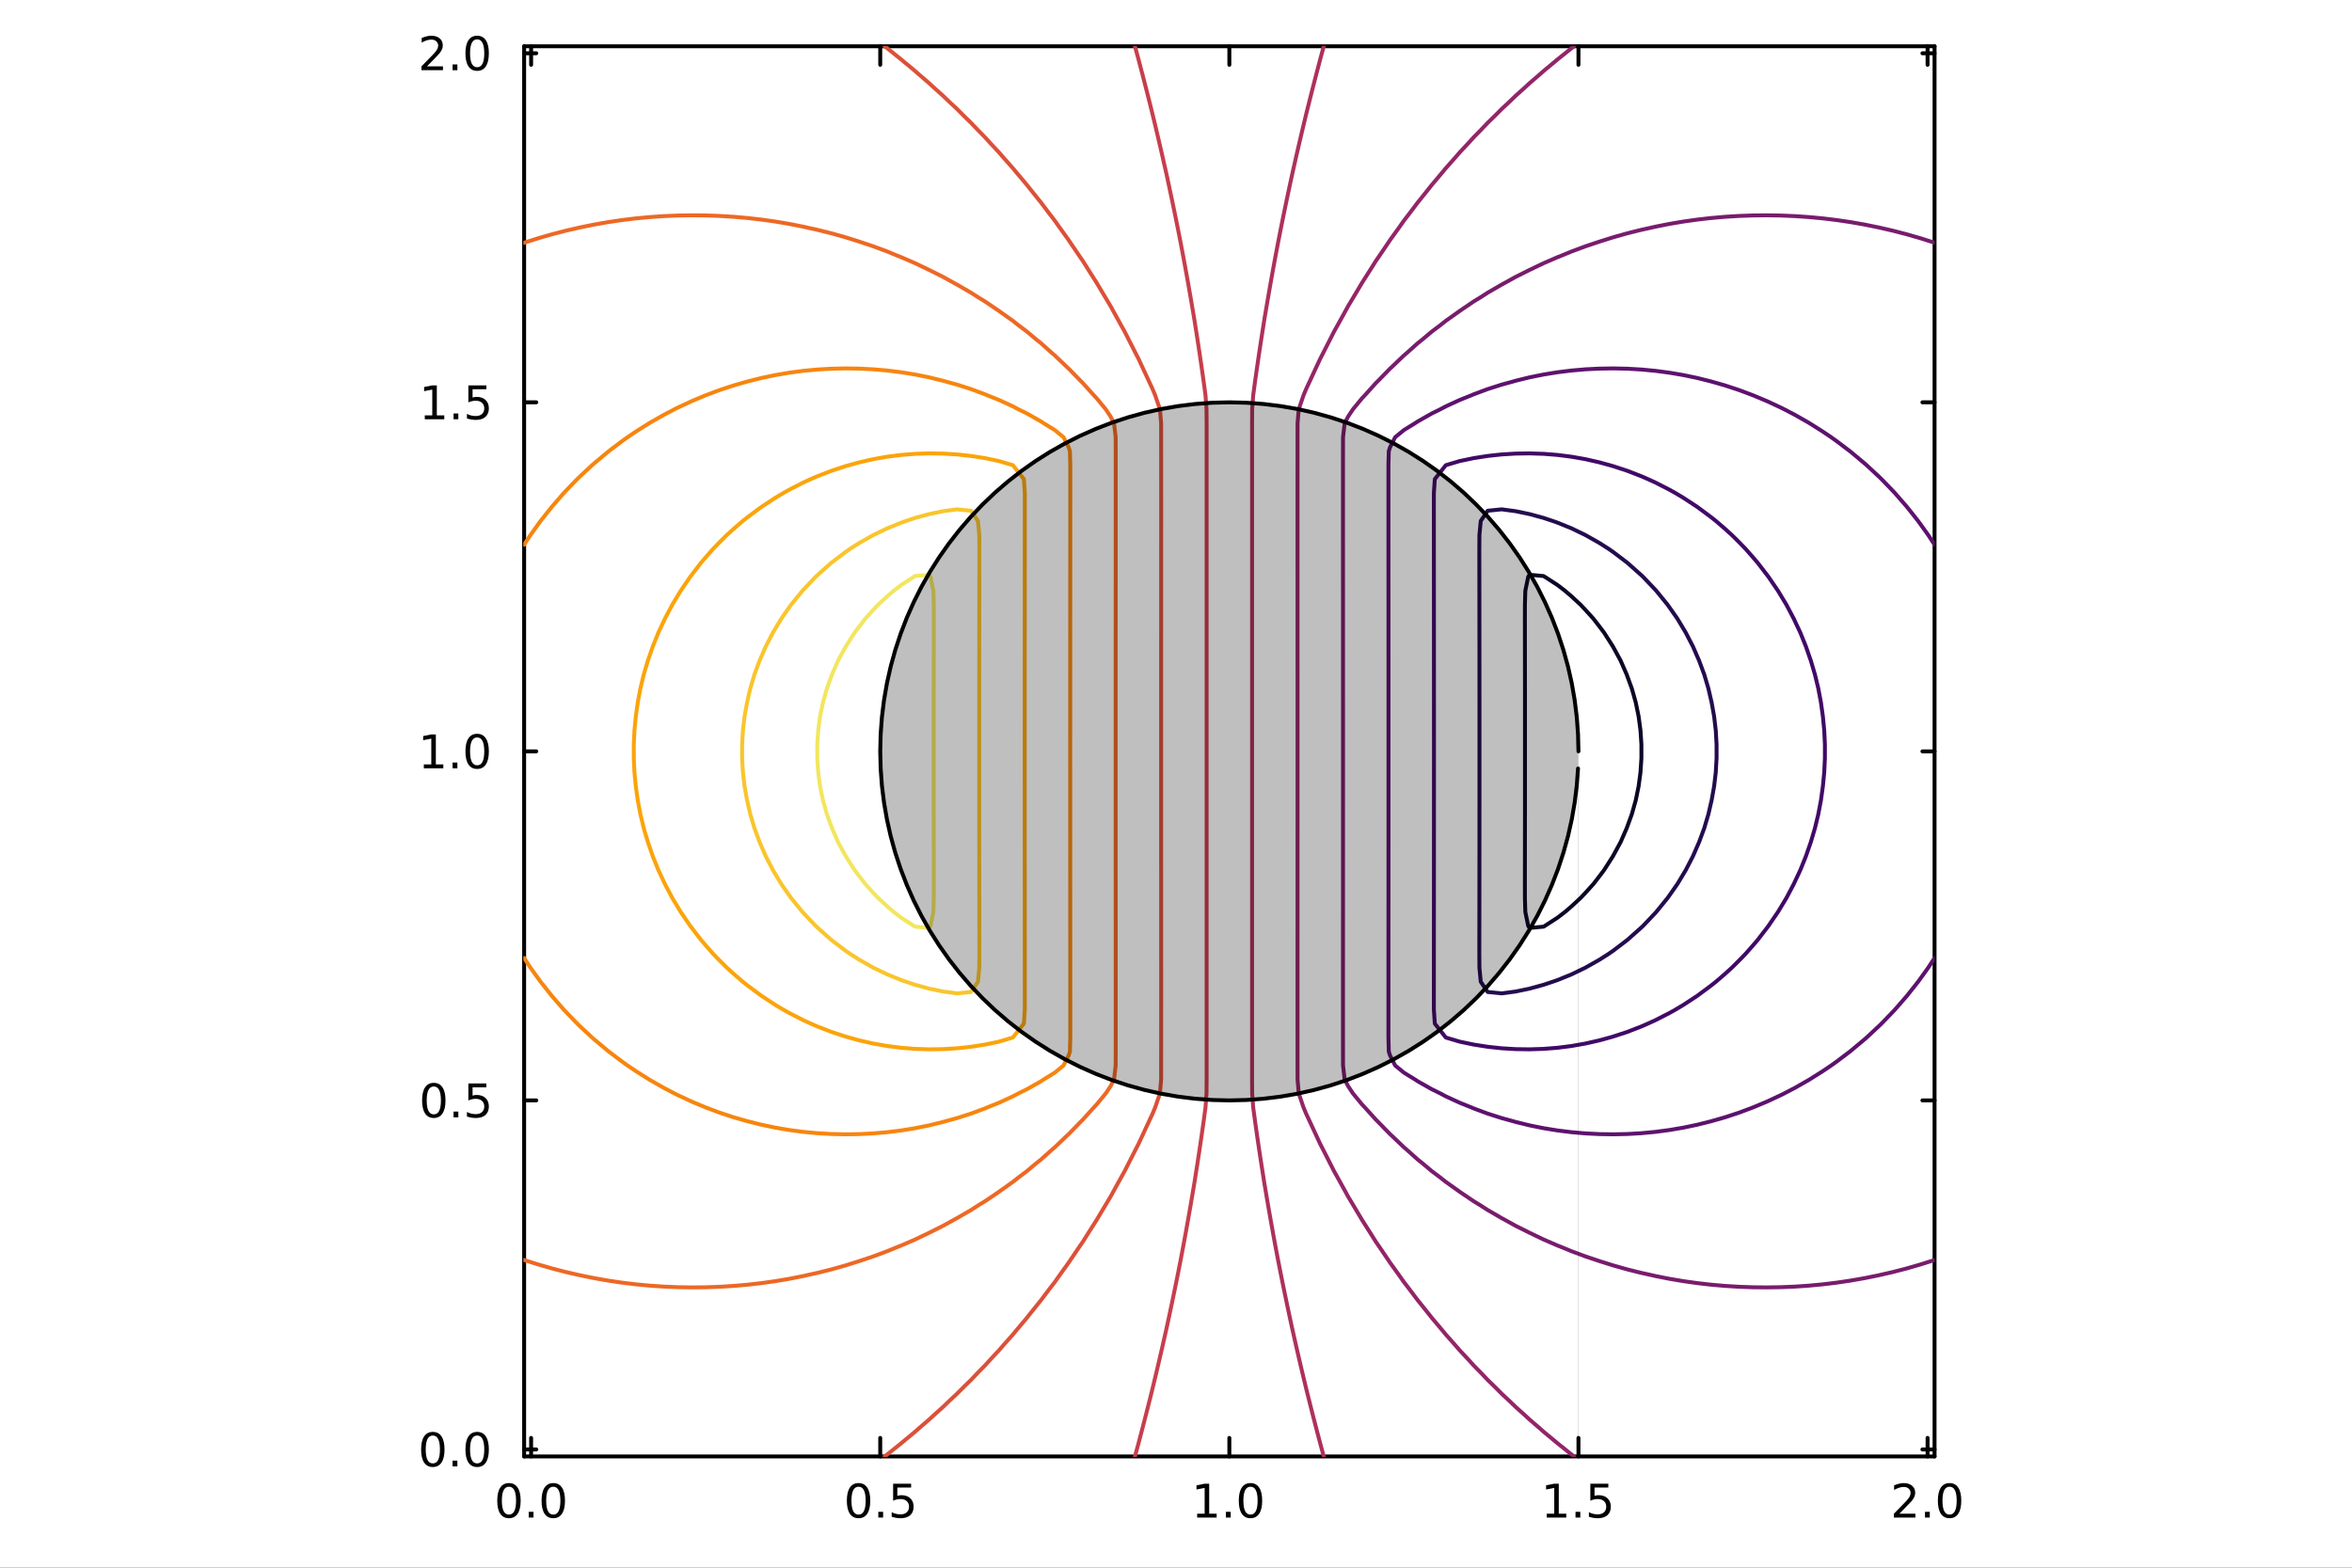 <?xml version="1.0" encoding="utf-8"?>
<svg xmlns="http://www.w3.org/2000/svg" xmlns:xlink="http://www.w3.org/1999/xlink" width="600" height="400" viewBox="0 0 2400 1600">
<rect x="0" y="0" width="2400" height="1600" fill="#333333" stroke="none"/>
<defs>
  <clipPath id="clip710">
    <rect x="0" y="0" width="2400" height="1600"/>
  </clipPath>
</defs>
<path clip-path="url(#clip710)" d="M0 1600 L2400 1600 L2400 0 L0 0  Z" fill="#ffffff" fill-rule="evenodd" fill-opacity="1"/>
<defs>
  <clipPath id="clip711">
    <rect x="480" y="0" width="1681" height="1600"/>
  </clipPath>
</defs>
<path clip-path="url(#clip710)" d="M534.832 1486.45 L1974.04 1486.45 L1974.04 47.244 L534.832 47.244  Z" fill="#ffffff" fill-rule="evenodd" fill-opacity="1"/>
<defs>
  <clipPath id="clip712">
    <rect x="534" y="47" width="1440" height="1440"/>
  </clipPath>
</defs>
<polyline clip-path="url(#clip710)" style="stroke:#000000; stroke-linecap:round; stroke-linejoin:round; stroke-width:4; stroke-opacity:1; fill:none" points="534.832,1486.45 1974.04,1486.45 "/>
<polyline clip-path="url(#clip710)" style="stroke:#000000; stroke-linecap:round; stroke-linejoin:round; stroke-width:4; stroke-opacity:1; fill:none" points="534.832,47.244 1974.04,47.244 "/>
<polyline clip-path="url(#clip710)" style="stroke:#000000; stroke-linecap:round; stroke-linejoin:round; stroke-width:4; stroke-opacity:1; fill:none" points="541.957,1486.45 541.957,1467.55 "/>
<polyline clip-path="url(#clip710)" style="stroke:#000000; stroke-linecap:round; stroke-linejoin:round; stroke-width:4; stroke-opacity:1; fill:none" points="898.195,1486.45 898.195,1467.55 "/>
<polyline clip-path="url(#clip710)" style="stroke:#000000; stroke-linecap:round; stroke-linejoin:round; stroke-width:4; stroke-opacity:1; fill:none" points="1254.43,1486.45 1254.43,1467.55 "/>
<polyline clip-path="url(#clip710)" style="stroke:#000000; stroke-linecap:round; stroke-linejoin:round; stroke-width:4; stroke-opacity:1; fill:none" points="1610.67,1486.45 1610.67,1467.55 "/>
<polyline clip-path="url(#clip710)" style="stroke:#000000; stroke-linecap:round; stroke-linejoin:round; stroke-width:4; stroke-opacity:1; fill:none" points="1966.91,1486.45 1966.91,1467.55 "/>
<polyline clip-path="url(#clip710)" style="stroke:#000000; stroke-linecap:round; stroke-linejoin:round; stroke-width:4; stroke-opacity:1; fill:none" points="541.957,47.244 541.957,66.142 "/>
<polyline clip-path="url(#clip710)" style="stroke:#000000; stroke-linecap:round; stroke-linejoin:round; stroke-width:4; stroke-opacity:1; fill:none" points="898.195,47.244 898.195,66.142 "/>
<polyline clip-path="url(#clip710)" style="stroke:#000000; stroke-linecap:round; stroke-linejoin:round; stroke-width:4; stroke-opacity:1; fill:none" points="1254.43,47.244 1254.43,66.142 "/>
<polyline clip-path="url(#clip710)" style="stroke:#000000; stroke-linecap:round; stroke-linejoin:round; stroke-width:4; stroke-opacity:1; fill:none" points="1610.67,47.244 1610.67,66.142 "/>
<polyline clip-path="url(#clip710)" style="stroke:#000000; stroke-linecap:round; stroke-linejoin:round; stroke-width:4; stroke-opacity:1; fill:none" points="1966.91,47.244 1966.91,66.142 "/>
<path clip-path="url(#clip710)" d="M519.341 1517.37 Q515.73 1517.37 513.901 1520.93 Q512.096 1524.47 512.096 1531.6 Q512.096 1538.71 513.901 1542.27 Q515.73 1545.82 519.341 1545.82 Q522.976 1545.82 524.781 1542.27 Q526.61 1538.71 526.61 1531.6 Q526.61 1524.47 524.781 1520.93 Q522.976 1517.37 519.341 1517.37 M519.341 1513.66 Q525.151 1513.66 528.207 1518.27 Q531.286 1522.85 531.286 1531.6 Q531.286 1540.33 528.207 1544.94 Q525.151 1549.52 519.341 1549.52 Q513.531 1549.52 510.452 1544.94 Q507.397 1540.33 507.397 1531.6 Q507.397 1522.85 510.452 1518.27 Q513.531 1513.66 519.341 1513.66 Z" fill="#000000" fill-rule="nonzero" fill-opacity="1" /><path clip-path="url(#clip710)" d="M539.503 1542.97 L544.387 1542.97 L544.387 1548.85 L539.503 1548.85 L539.503 1542.97 Z" fill="#000000" fill-rule="nonzero" fill-opacity="1" /><path clip-path="url(#clip710)" d="M564.573 1517.37 Q560.961 1517.37 559.133 1520.93 Q557.327 1524.47 557.327 1531.6 Q557.327 1538.71 559.133 1542.27 Q560.961 1545.82 564.573 1545.82 Q568.207 1545.82 570.012 1542.27 Q571.841 1538.71 571.841 1531.6 Q571.841 1524.47 570.012 1520.93 Q568.207 1517.37 564.573 1517.37 M564.573 1513.66 Q570.383 1513.66 573.438 1518.27 Q576.517 1522.85 576.517 1531.6 Q576.517 1540.33 573.438 1544.94 Q570.383 1549.52 564.573 1549.52 Q558.762 1549.52 555.684 1544.94 Q552.628 1540.33 552.628 1531.6 Q552.628 1522.85 555.684 1518.27 Q558.762 1513.66 564.573 1513.66 Z" fill="#000000" fill-rule="nonzero" fill-opacity="1" /><path clip-path="url(#clip710)" d="M876.078 1517.37 Q872.466 1517.37 870.638 1520.93 Q868.832 1524.47 868.832 1531.6 Q868.832 1538.71 870.638 1542.27 Q872.466 1545.82 876.078 1545.82 Q879.712 1545.82 881.517 1542.27 Q883.346 1538.71 883.346 1531.6 Q883.346 1524.47 881.517 1520.93 Q879.712 1517.37 876.078 1517.37 M876.078 1513.66 Q881.888 1513.66 884.943 1518.27 Q888.022 1522.85 888.022 1531.6 Q888.022 1540.33 884.943 1544.94 Q881.888 1549.52 876.078 1549.52 Q870.267 1549.52 867.189 1544.94 Q864.133 1540.33 864.133 1531.6 Q864.133 1522.85 867.189 1518.27 Q870.267 1513.66 876.078 1513.66 Z" fill="#000000" fill-rule="nonzero" fill-opacity="1" /><path clip-path="url(#clip710)" d="M896.239 1542.97 L901.124 1542.97 L901.124 1548.85 L896.239 1548.85 L896.239 1542.97 Z" fill="#000000" fill-rule="nonzero" fill-opacity="1" /><path clip-path="url(#clip710)" d="M911.355 1514.29 L929.711 1514.29 L929.711 1518.22 L915.637 1518.22 L915.637 1526.7 Q916.656 1526.35 917.675 1526.19 Q918.693 1526 919.712 1526 Q925.499 1526 928.878 1529.17 Q932.258 1532.34 932.258 1537.76 Q932.258 1543.34 928.786 1546.44 Q925.313 1549.52 918.994 1549.52 Q916.818 1549.52 914.55 1549.15 Q912.304 1548.78 909.897 1548.04 L909.897 1543.34 Q911.98 1544.47 914.202 1545.03 Q916.425 1545.58 918.901 1545.58 Q922.906 1545.58 925.244 1543.48 Q927.582 1541.37 927.582 1537.76 Q927.582 1534.15 925.244 1532.04 Q922.906 1529.94 918.901 1529.94 Q917.026 1529.94 915.151 1530.35 Q913.3 1530.77 911.355 1531.65 L911.355 1514.29 Z" fill="#000000" fill-rule="nonzero" fill-opacity="1" /><path clip-path="url(#clip710)" d="M1221.59 1544.91 L1229.23 1544.91 L1229.23 1518.55 L1220.92 1520.21 L1220.92 1515.95 L1229.18 1514.29 L1233.86 1514.29 L1233.86 1544.91 L1241.49 1544.91 L1241.49 1548.85 L1221.59 1548.85 L1221.59 1544.91 Z" fill="#000000" fill-rule="nonzero" fill-opacity="1" /><path clip-path="url(#clip710)" d="M1250.94 1542.97 L1255.82 1542.97 L1255.82 1548.85 L1250.94 1548.85 L1250.94 1542.97 Z" fill="#000000" fill-rule="nonzero" fill-opacity="1" /><path clip-path="url(#clip710)" d="M1276.01 1517.37 Q1272.4 1517.37 1270.57 1520.93 Q1268.76 1524.47 1268.76 1531.6 Q1268.76 1538.71 1270.57 1542.27 Q1272.4 1545.82 1276.01 1545.82 Q1279.64 1545.82 1281.45 1542.27 Q1283.28 1538.71 1283.28 1531.6 Q1283.28 1524.47 1281.45 1520.93 Q1279.64 1517.37 1276.01 1517.37 M1276.01 1513.66 Q1281.82 1513.66 1284.87 1518.27 Q1287.95 1522.85 1287.95 1531.6 Q1287.95 1540.33 1284.87 1544.94 Q1281.82 1549.52 1276.01 1549.52 Q1270.2 1549.52 1267.12 1544.94 Q1264.06 1540.33 1264.06 1531.6 Q1264.06 1522.85 1267.12 1518.27 Q1270.2 1513.66 1276.01 1513.66 Z" fill="#000000" fill-rule="nonzero" fill-opacity="1" /><path clip-path="url(#clip710)" d="M1578.32 1544.91 L1585.96 1544.91 L1585.96 1518.55 L1577.65 1520.21 L1577.65 1515.95 L1585.92 1514.29 L1590.59 1514.29 L1590.59 1544.91 L1598.23 1544.91 L1598.23 1548.85 L1578.32 1548.85 L1578.32 1544.91 Z" fill="#000000" fill-rule="nonzero" fill-opacity="1" /><path clip-path="url(#clip710)" d="M1607.67 1542.97 L1612.56 1542.97 L1612.56 1548.85 L1607.67 1548.85 L1607.67 1542.97 Z" fill="#000000" fill-rule="nonzero" fill-opacity="1" /><path clip-path="url(#clip710)" d="M1622.79 1514.29 L1641.15 1514.29 L1641.15 1518.22 L1627.07 1518.22 L1627.07 1526.7 Q1628.09 1526.35 1629.11 1526.19 Q1630.13 1526 1631.15 1526 Q1636.93 1526 1640.31 1529.17 Q1643.69 1532.34 1643.69 1537.76 Q1643.69 1543.34 1640.22 1546.44 Q1636.75 1549.52 1630.43 1549.52 Q1628.25 1549.52 1625.98 1549.15 Q1623.74 1548.78 1621.33 1548.04 L1621.33 1543.34 Q1623.42 1544.47 1625.64 1545.03 Q1627.86 1545.58 1630.34 1545.58 Q1634.34 1545.58 1636.68 1543.48 Q1639.02 1541.37 1639.02 1537.76 Q1639.02 1534.15 1636.68 1532.04 Q1634.34 1529.94 1630.34 1529.94 Q1628.46 1529.94 1626.59 1530.35 Q1624.73 1530.77 1622.79 1531.65 L1622.79 1514.29 Z" fill="#000000" fill-rule="nonzero" fill-opacity="1" /><path clip-path="url(#clip710)" d="M1938.15 1544.91 L1954.47 1544.91 L1954.47 1548.85 L1932.52 1548.85 L1932.52 1544.91 Q1935.19 1542.16 1939.77 1537.53 Q1944.38 1532.88 1945.56 1531.53 Q1947.8 1529.01 1948.68 1527.27 Q1949.58 1525.51 1949.58 1523.82 Q1949.58 1521.07 1947.64 1519.33 Q1945.72 1517.6 1942.62 1517.6 Q1940.42 1517.6 1937.96 1518.36 Q1935.53 1519.13 1932.76 1520.68 L1932.76 1515.95 Q1935.58 1514.82 1938.03 1514.24 Q1940.49 1513.66 1942.52 1513.66 Q1947.9 1513.66 1951.09 1516.35 Q1954.28 1519.03 1954.28 1523.52 Q1954.28 1525.65 1953.47 1527.57 Q1952.69 1529.47 1950.58 1532.07 Q1950 1532.74 1946.9 1535.95 Q1943.8 1539.15 1938.15 1544.91 Z" fill="#000000" fill-rule="nonzero" fill-opacity="1" /><path clip-path="url(#clip710)" d="M1964.28 1542.97 L1969.17 1542.97 L1969.17 1548.85 L1964.28 1548.85 L1964.28 1542.97 Z" fill="#000000" fill-rule="nonzero" fill-opacity="1" /><path clip-path="url(#clip710)" d="M1989.35 1517.37 Q1985.74 1517.37 1983.91 1520.93 Q1982.11 1524.47 1982.11 1531.6 Q1982.11 1538.71 1983.91 1542.27 Q1985.74 1545.82 1989.35 1545.82 Q1992.99 1545.82 1994.79 1542.27 Q1996.62 1538.71 1996.62 1531.6 Q1996.62 1524.47 1994.79 1520.93 Q1992.99 1517.37 1989.35 1517.37 M1989.35 1513.66 Q1995.16 1513.66 1998.22 1518.27 Q2001.3 1522.85 2001.3 1531.6 Q2001.3 1540.33 1998.22 1544.94 Q1995.16 1549.52 1989.35 1549.52 Q1983.54 1549.52 1980.46 1544.94 Q1977.41 1540.33 1977.41 1531.6 Q1977.41 1522.85 1980.46 1518.27 Q1983.54 1513.66 1989.35 1513.66 Z" fill="#000000" fill-rule="nonzero" fill-opacity="1" /><polyline clip-path="url(#clip710)" style="stroke:#000000; stroke-linecap:round; stroke-linejoin:round; stroke-width:4; stroke-opacity:1; fill:none" points="534.832,1486.45 534.832,47.244 "/>
<polyline clip-path="url(#clip710)" style="stroke:#000000; stroke-linecap:round; stroke-linejoin:round; stroke-width:4; stroke-opacity:1; fill:none" points="1974.04,1486.45 1974.04,47.244 "/>
<polyline clip-path="url(#clip710)" style="stroke:#000000; stroke-linecap:round; stroke-linejoin:round; stroke-width:4; stroke-opacity:1; fill:none" points="534.832,1479.32 547.214,1479.32 "/>
<polyline clip-path="url(#clip710)" style="stroke:#000000; stroke-linecap:round; stroke-linejoin:round; stroke-width:4; stroke-opacity:1; fill:none" points="534.832,1123.08 547.214,1123.08 "/>
<polyline clip-path="url(#clip710)" style="stroke:#000000; stroke-linecap:round; stroke-linejoin:round; stroke-width:4; stroke-opacity:1; fill:none" points="534.832,766.846 547.214,766.846 "/>
<polyline clip-path="url(#clip710)" style="stroke:#000000; stroke-linecap:round; stroke-linejoin:round; stroke-width:4; stroke-opacity:1; fill:none" points="534.832,410.607 547.214,410.607 "/>
<polyline clip-path="url(#clip710)" style="stroke:#000000; stroke-linecap:round; stroke-linejoin:round; stroke-width:4; stroke-opacity:1; fill:none" points="534.832,54.369 547.214,54.369 "/>
<polyline clip-path="url(#clip710)" style="stroke:#000000; stroke-linecap:round; stroke-linejoin:round; stroke-width:4; stroke-opacity:1; fill:none" points="1974.04,1479.32 1961.65,1479.32 "/>
<polyline clip-path="url(#clip710)" style="stroke:#000000; stroke-linecap:round; stroke-linejoin:round; stroke-width:4; stroke-opacity:1; fill:none" points="1974.04,1123.08 1961.65,1123.08 "/>
<polyline clip-path="url(#clip710)" style="stroke:#000000; stroke-linecap:round; stroke-linejoin:round; stroke-width:4; stroke-opacity:1; fill:none" points="1974.04,766.846 1961.65,766.846 "/>
<polyline clip-path="url(#clip710)" style="stroke:#000000; stroke-linecap:round; stroke-linejoin:round; stroke-width:4; stroke-opacity:1; fill:none" points="1974.04,410.607 1961.65,410.607 "/>
<polyline clip-path="url(#clip710)" style="stroke:#000000; stroke-linecap:round; stroke-linejoin:round; stroke-width:4; stroke-opacity:1; fill:none" points="1974.04,54.369 1961.65,54.369 "/>
<path clip-path="url(#clip710)" d="M441.657 1465.12 Q438.045 1465.12 436.217 1468.69 Q434.411 1472.23 434.411 1479.36 Q434.411 1486.46 436.217 1490.03 Q438.045 1493.57 441.657 1493.57 Q445.291 1493.57 447.096 1490.03 Q448.925 1486.46 448.925 1479.36 Q448.925 1472.23 447.096 1468.69 Q445.291 1465.12 441.657 1465.12 M441.657 1461.42 Q447.467 1461.42 450.522 1466.02 Q453.601 1470.61 453.601 1479.36 Q453.601 1488.08 450.522 1492.69 Q447.467 1497.27 441.657 1497.27 Q435.846 1497.27 432.768 1492.69 Q429.712 1488.08 429.712 1479.36 Q429.712 1470.61 432.768 1466.02 Q435.846 1461.42 441.657 1461.42 Z" fill="#000000" fill-rule="nonzero" fill-opacity="1" /><path clip-path="url(#clip710)" d="M461.818 1490.72 L466.703 1490.72 L466.703 1496.6 L461.818 1496.6 L461.818 1490.72 Z" fill="#000000" fill-rule="nonzero" fill-opacity="1" /><path clip-path="url(#clip710)" d="M486.888 1465.12 Q483.277 1465.12 481.448 1468.69 Q479.642 1472.23 479.642 1479.36 Q479.642 1486.46 481.448 1490.03 Q483.277 1493.57 486.888 1493.57 Q490.522 1493.57 492.328 1490.03 Q494.156 1486.46 494.156 1479.36 Q494.156 1472.23 492.328 1468.69 Q490.522 1465.12 486.888 1465.12 M486.888 1461.42 Q492.698 1461.42 495.753 1466.02 Q498.832 1470.61 498.832 1479.36 Q498.832 1488.08 495.753 1492.69 Q492.698 1497.27 486.888 1497.27 Q481.078 1497.27 477.999 1492.69 Q474.943 1488.08 474.943 1479.36 Q474.943 1470.61 477.999 1466.02 Q481.078 1461.42 486.888 1461.42 Z" fill="#000000" fill-rule="nonzero" fill-opacity="1" /><path clip-path="url(#clip710)" d="M442.652 1108.88 Q439.041 1108.88 437.212 1112.45 Q435.407 1115.99 435.407 1123.12 Q435.407 1130.23 437.212 1133.79 Q439.041 1137.33 442.652 1137.33 Q446.286 1137.33 448.092 1133.79 Q449.92 1130.23 449.92 1123.12 Q449.92 1115.99 448.092 1112.45 Q446.286 1108.88 442.652 1108.88 M442.652 1105.18 Q448.462 1105.18 451.518 1109.79 Q454.596 1114.37 454.596 1123.12 Q454.596 1131.85 451.518 1136.45 Q448.462 1141.04 442.652 1141.04 Q436.842 1141.04 433.763 1136.45 Q430.707 1131.85 430.707 1123.12 Q430.707 1114.37 433.763 1109.79 Q436.842 1105.18 442.652 1105.18 Z" fill="#000000" fill-rule="nonzero" fill-opacity="1" /><path clip-path="url(#clip710)" d="M462.814 1134.48 L467.698 1134.48 L467.698 1140.36 L462.814 1140.36 L462.814 1134.48 Z" fill="#000000" fill-rule="nonzero" fill-opacity="1" /><path clip-path="url(#clip710)" d="M477.929 1105.8 L496.286 1105.8 L496.286 1109.74 L482.212 1109.74 L482.212 1118.21 Q483.23 1117.86 484.249 1117.7 Q485.267 1117.52 486.286 1117.52 Q492.073 1117.52 495.453 1120.69 Q498.832 1123.86 498.832 1129.28 Q498.832 1134.86 495.36 1137.96 Q491.888 1141.04 485.568 1141.04 Q483.392 1141.04 481.124 1140.67 Q478.879 1140.3 476.471 1139.55 L476.471 1134.86 Q478.554 1135.99 480.777 1136.55 Q482.999 1137.1 485.476 1137.1 Q489.48 1137.1 491.818 1134.99 Q494.156 1132.89 494.156 1129.28 Q494.156 1125.67 491.818 1123.56 Q489.48 1121.45 485.476 1121.45 Q483.601 1121.45 481.726 1121.87 Q479.874 1122.29 477.929 1123.17 L477.929 1105.8 Z" fill="#000000" fill-rule="nonzero" fill-opacity="1" /><path clip-path="url(#clip710)" d="M432.467 780.191 L440.106 780.191 L440.106 753.825 L431.795 755.492 L431.795 751.233 L440.059 749.566 L444.735 749.566 L444.735 780.191 L452.374 780.191 L452.374 784.126 L432.467 784.126 L432.467 780.191 Z" fill="#000000" fill-rule="nonzero" fill-opacity="1" /><path clip-path="url(#clip710)" d="M461.818 778.246 L466.703 778.246 L466.703 784.126 L461.818 784.126 L461.818 778.246 Z" fill="#000000" fill-rule="nonzero" fill-opacity="1" /><path clip-path="url(#clip710)" d="M486.888 752.645 Q483.277 752.645 481.448 756.209 Q479.642 759.751 479.642 766.881 Q479.642 773.987 481.448 777.552 Q483.277 781.094 486.888 781.094 Q490.522 781.094 492.328 777.552 Q494.156 773.987 494.156 766.881 Q494.156 759.751 492.328 756.209 Q490.522 752.645 486.888 752.645 M486.888 748.941 Q492.698 748.941 495.753 753.547 Q498.832 758.131 498.832 766.881 Q498.832 775.608 495.753 780.214 Q492.698 784.797 486.888 784.797 Q481.078 784.797 477.999 780.214 Q474.943 775.608 474.943 766.881 Q474.943 758.131 477.999 753.547 Q481.078 748.941 486.888 748.941 Z" fill="#000000" fill-rule="nonzero" fill-opacity="1" /><path clip-path="url(#clip710)" d="M433.462 423.952 L441.101 423.952 L441.101 397.587 L432.791 399.253 L432.791 394.994 L441.055 393.327 L445.731 393.327 L445.731 423.952 L453.369 423.952 L453.369 427.887 L433.462 427.887 L433.462 423.952 Z" fill="#000000" fill-rule="nonzero" fill-opacity="1" /><path clip-path="url(#clip710)" d="M462.814 422.008 L467.698 422.008 L467.698 427.887 L462.814 427.887 L462.814 422.008 Z" fill="#000000" fill-rule="nonzero" fill-opacity="1" /><path clip-path="url(#clip710)" d="M477.929 393.327 L496.286 393.327 L496.286 397.263 L482.212 397.263 L482.212 405.735 Q483.23 405.388 484.249 405.226 Q485.267 405.04 486.286 405.04 Q492.073 405.04 495.453 408.212 Q498.832 411.383 498.832 416.8 Q498.832 422.378 495.36 425.48 Q491.888 428.559 485.568 428.559 Q483.392 428.559 481.124 428.188 Q478.879 427.818 476.471 427.077 L476.471 422.378 Q478.554 423.512 480.777 424.068 Q482.999 424.624 485.476 424.624 Q489.48 424.624 491.818 422.517 Q494.156 420.411 494.156 416.8 Q494.156 413.188 491.818 411.082 Q489.48 408.975 485.476 408.975 Q483.601 408.975 481.726 409.392 Q479.874 409.809 477.929 410.688 L477.929 393.327 Z" fill="#000000" fill-rule="nonzero" fill-opacity="1" /><path clip-path="url(#clip710)" d="M435.684 67.714 L452.004 67.714 L452.004 71.649 L430.059 71.649 L430.059 67.714 Q432.721 64.959 437.305 60.33 Q441.911 55.677 443.092 54.334 Q445.337 51.811 446.217 50.075 Q447.119 48.316 447.119 46.626 Q447.119 43.871 445.175 42.135 Q443.254 40.399 440.152 40.399 Q437.953 40.399 435.499 41.163 Q433.069 41.927 430.291 43.478 L430.291 38.755 Q433.115 37.621 435.569 37.043 Q438.022 36.464 440.059 36.464 Q445.43 36.464 448.624 39.149 Q451.818 41.834 451.818 46.325 Q451.818 48.455 451.008 50.376 Q450.221 52.274 448.115 54.867 Q447.536 55.538 444.434 58.755 Q441.332 61.95 435.684 67.714 Z" fill="#000000" fill-rule="nonzero" fill-opacity="1" /><path clip-path="url(#clip710)" d="M461.818 65.769 L466.703 65.769 L466.703 71.649 L461.818 71.649 L461.818 65.769 Z" fill="#000000" fill-rule="nonzero" fill-opacity="1" /><path clip-path="url(#clip710)" d="M486.888 40.168 Q483.277 40.168 481.448 43.732 Q479.642 47.274 479.642 54.404 Q479.642 61.51 481.448 65.075 Q483.277 68.617 486.888 68.617 Q490.522 68.617 492.328 65.075 Q494.156 61.51 494.156 54.404 Q494.156 47.274 492.328 43.732 Q490.522 40.168 486.888 40.168 M486.888 36.464 Q492.698 36.464 495.753 41.07 Q498.832 45.654 498.832 54.404 Q498.832 63.13 495.753 67.737 Q492.698 72.32 486.888 72.32 Q481.078 72.32 477.999 67.737 Q474.943 63.13 474.943 54.404 Q474.943 45.654 477.999 41.07 Q481.078 36.464 486.888 36.464 Z" fill="#000000" fill-rule="nonzero" fill-opacity="1" /><polyline clip-path="url(#clip712)" style="stroke:#ed6825; stroke-linecap:round; stroke-linejoin:round; stroke-width:4; stroke-opacity:1; fill:none" points="534.832,1285.96 537.899,1286.95 549.082,1290.5 563.331,1294.61 577.581,1298.29 590.275,1301.2 591.83,1301.56 606.08,1304.46 620.329,1306.96 634.579,1309.08 648.828,1310.8 663.078,1312.15 677.328,1313.12 691.577,1313.71 705.827,1313.94 720.076,1313.81 734.326,1313.3 748.575,1312.42 762.825,1311.18 777.074,1309.55 791.324,1307.54 805.573,1305.13 819.823,1302.31 824.592,1301.2 834.073,1299.13 848.322,1295.58 862.572,1291.57 876.821,1287.09 877.198,1286.95 891.071,1282.3 905.32,1277 915.723,1272.7 919.57,1271.21 933.819,1265.03 947.553,1258.46 948.069,1258.22 962.318,1251.08 974.701,1244.21 976.568,1243.23 990.817,1234.96 998.587,1229.96 1005.07,1226.02 1019.32,1216.39 1020.22,1215.71 1033.57,1206.24 1039.59,1201.46 1047.82,1195.3 1057.44,1187.21 1062.07,1183.54 1073.9,1172.96 1076.31,1170.92 1089.1,1158.71 1090.56,1157.39 1103.16,1144.46 1104.81,1142.85 1116.21,1130.21 1119.06,1127.19 1128.31,1115.96 1133.31,1108.43 1136.78,1101.71 1138.44,1087.46 1138.47,1073.21 1138.48,1058.96 1138.48,1044.71 1138.48,1030.46 1138.48,1016.21 1138.48,1001.96 1138.47,987.714 1138.47,973.464 1138.47,959.215 1138.47,944.965 1138.46,930.716 1138.46,916.466 1138.46,902.217 1138.45,887.967 1138.45,873.718 1138.45,859.468 1138.45,845.218 1138.44,830.969 1138.44,816.719 1138.44,802.47 1138.44,788.22 1138.44,773.971 1138.44,759.721 1138.44,745.472 1138.44,731.222 1138.44,716.973 1138.44,702.723 1138.45,688.474 1138.45,674.224 1138.45,659.974 1138.45,645.725 1138.46,631.475 1138.46,617.226 1138.46,602.976 1138.47,588.727 1138.47,574.477 1138.47,560.228 1138.47,545.978 1138.48,531.729 1138.48,517.479 1138.48,503.229 1138.48,488.98 1138.48,474.73 1138.47,460.481 1138.44,446.231 1136.78,431.982 1133.31,425.259 1128.31,417.732 1119.06,406.499 1116.21,403.483 1104.81,390.842 1103.16,389.233 1090.56,376.306 1089.1,374.984 1076.31,362.77 1073.9,360.734 1062.07,350.151 1057.44,346.484 1047.82,338.391 1039.59,332.235 1033.57,327.452 1020.22,317.985 1019.32,317.306 1005.07,307.669 998.587,303.736 990.817,298.728 976.568,290.462 974.701,289.486 962.318,282.613 948.069,275.469 947.553,275.237 933.819,268.658 919.57,262.484 915.723,260.987 905.32,256.689 891.071,251.389 877.198,246.738 876.821,246.604 862.572,242.118 848.322,238.112 834.073,234.557 824.592,232.488 819.823,231.386 805.573,228.563 791.324,226.153 777.074,224.14 762.825,222.514 748.575,221.267 734.326,220.392 720.076,219.887 705.827,219.748 691.577,219.978 677.328,220.576 663.078,221.546 648.828,222.891 634.579,224.617 620.329,226.729 606.08,229.233 591.83,232.136 590.275,232.488 577.581,235.406 563.331,239.087 549.082,243.195 537.899,246.738 534.832,247.73 "/>
<polyline clip-path="url(#clip712)" style="stroke:#f7850e; stroke-linecap:round; stroke-linejoin:round; stroke-width:4; stroke-opacity:1; fill:none" points="534.832,555.946 541.346,545.978 549.082,535.213 551.611,531.729 562.898,517.479 563.331,516.971 575.286,503.229 577.581,500.789 588.985,488.98 591.83,486.24 604.196,474.73 606.08,473.091 620.329,461.172 621.189,460.481 634.579,450.354 640.35,446.231 648.828,440.504 662.347,431.982 663.078,431.543 677.328,423.411 688.202,417.732 691.577,416.046 705.827,409.391 719.966,403.483 720.076,403.438 734.326,398.097 748.575,393.395 762.825,389.311 763.131,389.233 777.074,385.755 791.324,382.773 805.573,380.351 819.823,378.473 834.073,377.129 848.322,376.308 862.572,376.003 876.821,376.21 891.071,376.929 905.32,378.166 919.57,379.93 933.819,382.24 948.069,385.121 962.318,388.611 964.417,389.233 976.568,392.554 990.817,397.117 1005.07,402.412 1007.53,403.483 1019.32,408.191 1033.57,414.754 1039.15,417.732 1047.82,421.976 1062.07,430.05 1065.02,431.982 1076.31,438.936 1085.24,446.231 1090.56,456.748 1091.75,460.481 1092.11,474.73 1092.11,488.98 1092.11,503.229 1092.11,517.479 1092.1,531.729 1092.1,545.978 1092.09,560.228 1092.09,574.477 1092.08,588.727 1092.07,602.976 1092.07,617.226 1092.06,631.475 1092.06,645.725 1092.05,659.974 1092.05,674.224 1092.05,688.474 1092.04,702.723 1092.04,716.973 1092.04,731.222 1092.04,745.472 1092.03,759.721 1092.03,773.971 1092.04,788.22 1092.04,802.47 1092.04,816.719 1092.04,830.969 1092.05,845.218 1092.05,859.468 1092.05,873.718 1092.06,887.967 1092.06,902.217 1092.07,916.466 1092.07,930.716 1092.08,944.965 1092.09,959.215 1092.09,973.464 1092.1,987.714 1092.1,1001.96 1092.11,1016.21 1092.11,1030.46 1092.11,1044.71 1092.11,1058.96 1091.75,1073.21 1090.56,1076.94 1085.24,1087.46 1076.31,1094.76 1065.02,1101.71 1062.07,1103.64 1047.82,1111.72 1039.15,1115.96 1033.57,1118.94 1019.32,1125.5 1007.53,1130.21 1005.07,1131.28 990.817,1136.57 976.568,1141.14 964.417,1144.46 962.318,1145.08 948.069,1148.57 933.819,1151.45 919.57,1153.76 905.32,1155.53 891.071,1156.76 876.821,1157.48 862.572,1157.69 848.322,1157.38 834.073,1156.56 819.823,1155.22 805.573,1153.34 791.324,1150.92 777.074,1147.94 763.131,1144.46 762.825,1144.38 748.575,1140.3 734.326,1135.6 720.076,1130.25 719.966,1130.21 705.827,1124.3 691.577,1117.65 688.202,1115.96 677.328,1110.28 663.078,1102.15 662.347,1101.71 648.828,1093.19 640.35,1087.46 634.579,1083.34 621.189,1073.21 620.329,1072.52 606.08,1060.6 604.196,1058.96 591.83,1047.45 588.985,1044.71 577.581,1032.9 575.286,1030.46 563.331,1016.72 562.898,1016.21 551.611,1001.96 549.082,998.479 541.346,987.714 534.832,977.746 "/>
<polyline clip-path="url(#clip712)" style="stroke:#dc5039; stroke-linecap:round; stroke-linejoin:round; stroke-width:4; stroke-opacity:1; fill:none" points="902.654,1486.45 905.32,1484.45 919.57,1473.03 920.537,1472.2 933.819,1461.19 937.457,1457.95 948.069,1448.82 953.606,1443.7 962.318,1435.91 969.027,1429.45 976.568,1422.42 983.765,1415.2 990.817,1408.34 997.861,1400.95 1005.07,1393.62 1011.36,1386.7 1019.32,1378.2 1024.29,1372.45 1033.57,1362.03 1036.71,1358.2 1047.82,1345.02 1048.64,1343.95 1060.03,1329.7 1062.07,1327.22 1070.93,1315.45 1076.31,1308.47 1081.45,1301.2 1090.56,1288.53 1091.6,1286.95 1101.25,1272.7 1104.81,1267.54 1110.53,1258.46 1119.06,1245.02 1119.53,1244.21 1128.03,1229.96 1133.31,1221.15 1136.27,1215.71 1144.14,1201.46 1147.56,1195.36 1151.69,1187.21 1158.93,1172.96 1161.81,1167.38 1165.83,1158.71 1172.44,1144.46 1176.06,1136.7 1178.76,1130.21 1183.61,1115.96 1184.82,1101.71 1184.84,1087.46 1184.85,1073.21 1184.85,1058.96 1184.85,1044.71 1184.86,1030.46 1184.86,1016.21 1184.86,1001.96 1184.86,987.714 1184.85,973.464 1184.85,959.215 1184.85,944.965 1184.85,930.716 1184.85,916.466 1184.85,902.217 1184.85,887.967 1184.84,873.718 1184.84,859.468 1184.84,845.218 1184.84,830.969 1184.84,816.719 1184.84,802.47 1184.84,788.22 1184.84,773.971 1184.84,759.721 1184.84,745.472 1184.84,731.222 1184.84,716.973 1184.84,702.723 1184.84,688.474 1184.84,674.224 1184.84,659.974 1184.85,645.725 1184.85,631.475 1184.85,617.226 1184.85,602.976 1184.85,588.727 1184.85,574.477 1184.85,560.228 1184.86,545.978 1184.86,531.729 1184.86,517.479 1184.86,503.229 1184.85,488.98 1184.85,474.73 1184.85,460.481 1184.84,446.231 1184.82,431.982 1183.61,417.732 1178.76,403.483 1176.06,396.988 1172.44,389.233 1165.83,374.984 1161.81,366.315 1158.93,360.734 1151.69,346.484 1147.56,338.331 1144.14,332.235 1136.27,317.985 1133.31,312.542 1128.03,303.736 1119.53,289.486 1119.06,288.672 1110.53,275.237 1104.81,266.152 1101.25,260.987 1091.6,246.738 1090.56,245.163 1081.45,232.488 1076.31,225.221 1070.93,218.239 1062.07,206.474 1060.03,203.989 1048.64,189.74 1047.82,188.676 1036.71,175.49 1033.57,171.663 1024.29,161.24 1019.32,155.491 1011.36,146.991 1005.07,140.076 997.861,132.741 990.817,125.351 983.765,118.492 976.568,111.268 969.027,104.242 962.318,97.786 953.606,89.993 948.069,84.874 937.457,75.743 933.819,72.507 920.537,61.494 919.57,60.664 905.32,49.24 902.654,47.244 "/>
<polyline clip-path="url(#clip712)" style="stroke:#c73e4c; stroke-linecap:round; stroke-linejoin:round; stroke-width:4; stroke-opacity:1; fill:none" points="1158.11,47.244 1161.81,60.879 1161.97,61.494 1165.71,75.743 1169.38,89.993 1172.99,104.242 1176.06,116.544 1176.52,118.492 1179.94,132.741 1183.28,146.991 1186.56,161.24 1189.78,175.49 1190.31,177.825 1192.88,189.74 1195.9,203.989 1198.85,218.239 1201.74,232.488 1204.55,246.738 1204.56,246.777 1207.25,260.987 1209.88,275.237 1212.44,289.486 1214.93,303.736 1217.35,317.985 1218.81,326.665 1219.68,332.235 1221.92,346.484 1224.08,360.734 1226.17,374.984 1228.19,389.233 1230.1,403.483 1231.14,417.732 1231.24,431.982 1231.24,446.231 1231.24,460.481 1231.24,474.73 1231.24,488.98 1231.24,503.229 1231.24,517.479 1231.24,531.729 1231.24,545.978 1231.24,560.228 1231.24,574.477 1231.24,588.727 1231.24,602.976 1231.24,617.226 1231.24,631.475 1231.24,645.725 1231.24,659.974 1231.24,674.224 1231.24,688.474 1231.24,702.723 1231.24,716.973 1231.24,731.222 1231.24,745.472 1231.24,759.721 1231.24,773.971 1231.24,788.22 1231.24,802.47 1231.24,816.719 1231.24,830.969 1231.24,845.218 1231.24,859.468 1231.24,873.718 1231.24,887.967 1231.24,902.217 1231.24,916.466 1231.24,930.716 1231.24,944.965 1231.24,959.215 1231.24,973.464 1231.24,987.714 1231.24,1001.96 1231.24,1016.21 1231.24,1030.46 1231.24,1044.71 1231.24,1058.96 1231.24,1073.21 1231.24,1087.46 1231.24,1101.71 1231.14,1115.96 1230.1,1130.21 1228.19,1144.46 1226.17,1158.71 1224.08,1172.96 1221.92,1187.21 1219.68,1201.46 1218.81,1207.03 1217.35,1215.71 1214.93,1229.96 1212.44,1244.21 1209.88,1258.46 1207.25,1272.7 1204.56,1286.91 1204.55,1286.95 1201.74,1301.2 1198.85,1315.45 1195.9,1329.7 1192.88,1343.95 1190.31,1355.87 1189.78,1358.2 1186.56,1372.45 1183.28,1386.7 1179.94,1400.95 1176.52,1415.2 1176.06,1417.15 1172.99,1429.45 1169.38,1443.7 1165.71,1457.95 1161.97,1472.2 1161.81,1472.81 1158.11,1486.45 "/>
<polyline clip-path="url(#clip712)" style="stroke:#ae305b; stroke-linecap:round; stroke-linejoin:round; stroke-width:4; stroke-opacity:1; fill:none" points="1350.76,1486.45 1347.06,1472.81 1346.9,1472.2 1343.16,1457.95 1339.48,1443.7 1335.88,1429.45 1332.81,1417.15 1332.35,1415.2 1328.93,1400.95 1325.58,1386.7 1322.3,1372.45 1319.09,1358.2 1318.56,1355.87 1315.99,1343.95 1312.97,1329.7 1310.01,1315.45 1307.13,1301.2 1304.32,1286.95 1304.31,1286.91 1301.61,1272.7 1298.98,1258.46 1296.43,1244.21 1293.94,1229.96 1291.52,1215.71 1290.06,1207.03 1289.19,1201.46 1286.95,1187.21 1284.79,1172.96 1282.7,1158.71 1280.68,1144.46 1278.77,1130.21 1277.72,1115.96 1277.63,1101.71 1277.63,1087.46 1277.63,1073.21 1277.63,1058.96 1277.63,1044.71 1277.63,1030.46 1277.63,1016.21 1277.63,1001.96 1277.63,987.714 1277.63,973.464 1277.63,959.215 1277.63,944.965 1277.63,930.716 1277.63,916.466 1277.63,902.217 1277.63,887.967 1277.63,873.718 1277.63,859.468 1277.63,845.218 1277.63,830.969 1277.63,816.719 1277.63,802.47 1277.63,788.22 1277.63,773.971 1277.63,759.721 1277.63,745.472 1277.63,731.222 1277.63,716.973 1277.63,702.723 1277.63,688.474 1277.63,674.224 1277.63,659.974 1277.63,645.725 1277.63,631.475 1277.63,617.226 1277.63,602.976 1277.63,588.727 1277.63,574.477 1277.63,560.228 1277.63,545.978 1277.63,531.729 1277.63,517.479 1277.63,503.229 1277.63,488.98 1277.63,474.73 1277.63,460.481 1277.63,446.231 1277.63,431.982 1277.72,417.732 1278.77,403.483 1280.68,389.233 1282.7,374.984 1284.79,360.734 1286.95,346.484 1289.19,332.235 1290.06,326.665 1291.52,317.985 1293.94,303.736 1296.43,289.486 1298.98,275.237 1301.61,260.987 1304.31,246.777 1304.32,246.738 1307.13,232.488 1310.01,218.239 1312.97,203.989 1315.99,189.74 1318.56,177.825 1319.09,175.49 1322.3,161.24 1325.58,146.991 1328.93,132.741 1332.35,118.492 1332.81,116.544 1335.88,104.242 1339.48,89.993 1343.16,75.743 1346.9,61.494 1347.06,60.879 1350.76,47.244 "/>
<polyline clip-path="url(#clip712)" style="stroke:#932567; stroke-linecap:round; stroke-linejoin:round; stroke-width:4; stroke-opacity:1; fill:none" points="1606.21,47.244 1603.55,49.24 1589.3,60.664 1588.33,61.494 1575.05,72.507 1571.41,75.743 1560.8,84.874 1555.26,89.993 1546.55,97.786 1539.84,104.242 1532.3,111.268 1525.1,118.492 1518.05,125.351 1511.01,132.741 1503.8,140.076 1497.51,146.991 1489.55,155.491 1484.57,161.24 1475.3,171.663 1472.16,175.49 1461.05,188.676 1460.23,189.74 1448.84,203.989 1446.8,206.474 1437.93,218.239 1432.55,225.221 1427.42,232.488 1418.3,245.163 1417.27,246.738 1407.62,260.987 1404.05,266.152 1398.34,275.237 1389.8,288.672 1389.33,289.486 1380.84,303.736 1375.56,312.542 1372.6,317.985 1364.72,332.235 1361.31,338.331 1357.18,346.484 1349.94,360.734 1347.06,366.315 1343.04,374.984 1336.43,389.233 1332.81,396.988 1330.1,403.483 1325.26,417.732 1324.04,431.982 1324.02,446.231 1324.02,460.481 1324.02,474.73 1324.01,488.98 1324.01,503.229 1324.01,517.479 1324.01,531.729 1324.01,545.978 1324.01,560.228 1324.01,574.477 1324.02,588.727 1324.02,602.976 1324.02,617.226 1324.02,631.475 1324.02,645.725 1324.02,659.974 1324.02,674.224 1324.03,688.474 1324.03,702.723 1324.03,716.973 1324.03,731.222 1324.03,745.472 1324.03,759.721 1324.03,773.971 1324.03,788.22 1324.03,802.47 1324.03,816.719 1324.03,830.969 1324.03,845.218 1324.02,859.468 1324.02,873.718 1324.02,887.967 1324.02,902.217 1324.02,916.466 1324.02,930.716 1324.02,944.965 1324.01,959.215 1324.01,973.464 1324.01,987.714 1324.01,1001.96 1324.01,1016.21 1324.01,1030.46 1324.01,1044.71 1324.02,1058.96 1324.02,1073.21 1324.02,1087.46 1324.04,1101.71 1325.26,1115.96 1330.1,1130.21 1332.81,1136.7 1336.43,1144.46 1343.04,1158.71 1347.06,1167.38 1349.94,1172.96 1357.18,1187.21 1361.31,1195.36 1364.72,1201.46 1372.6,1215.71 1375.56,1221.15 1380.84,1229.96 1389.33,1244.21 1389.8,1245.02 1398.34,1258.46 1404.05,1267.54 1407.62,1272.7 1417.27,1286.95 1418.3,1288.53 1427.42,1301.2 1432.55,1308.47 1437.93,1315.45 1446.8,1327.22 1448.84,1329.7 1460.23,1343.95 1461.05,1345.02 1472.16,1358.2 1475.3,1362.03 1484.57,1372.45 1489.55,1378.2 1497.51,1386.7 1503.8,1393.62 1511.01,1400.95 1518.05,1408.34 1525.1,1415.2 1532.3,1422.42 1539.84,1429.45 1546.55,1435.91 1555.26,1443.7 1560.8,1448.82 1571.41,1457.95 1575.05,1461.19 1588.33,1472.2 1589.3,1473.03 1603.55,1484.45 1606.21,1486.45 "/>
<polyline clip-path="url(#clip712)" style="stroke:#781c6d; stroke-linecap:round; stroke-linejoin:round; stroke-width:4; stroke-opacity:1; fill:none" points="1974.04,1285.96 1970.97,1286.95 1959.79,1290.5 1945.54,1294.61 1931.29,1298.29 1918.59,1301.2 1917.04,1301.56 1902.79,1304.46 1888.54,1306.96 1874.29,1309.08 1860.04,1310.8 1845.79,1312.15 1831.54,1313.12 1817.29,1313.71 1803.04,1313.94 1788.79,1313.81 1774.54,1313.3 1760.29,1312.42 1746.04,1311.18 1731.79,1309.55 1717.54,1307.54 1703.29,1305.13 1689.05,1302.31 1684.28,1301.2 1674.8,1299.13 1660.55,1295.58 1646.3,1291.57 1632.05,1287.09 1631.67,1286.95 1617.8,1282.3 1603.55,1277 1593.14,1272.7 1589.3,1271.21 1575.05,1265.03 1561.31,1258.46 1560.8,1258.22 1546.55,1251.08 1534.17,1244.21 1532.3,1243.23 1518.05,1234.96 1510.28,1229.96 1503.8,1226.02 1489.55,1216.39 1488.65,1215.71 1475.3,1206.24 1469.27,1201.46 1461.05,1195.3 1451.42,1187.21 1446.8,1183.54 1434.96,1172.96 1432.55,1170.92 1419.77,1158.71 1418.3,1157.39 1405.71,1144.46 1404.05,1142.85 1392.66,1130.21 1389.8,1127.19 1380.55,1115.96 1375.56,1108.43 1372.09,1101.71 1370.43,1087.46 1370.4,1073.21 1370.39,1058.96 1370.39,1044.71 1370.39,1030.46 1370.39,1016.21 1370.39,1001.96 1370.39,987.714 1370.4,973.464 1370.4,959.215 1370.4,944.965 1370.41,930.716 1370.41,916.466 1370.41,902.217 1370.41,887.967 1370.42,873.718 1370.42,859.468 1370.42,845.218 1370.42,830.969 1370.43,816.719 1370.43,802.47 1370.43,788.22 1370.43,773.971 1370.43,759.721 1370.43,745.472 1370.43,731.222 1370.43,716.973 1370.42,702.723 1370.42,688.474 1370.42,674.224 1370.42,659.974 1370.41,645.725 1370.41,631.475 1370.41,617.226 1370.41,602.976 1370.4,588.727 1370.4,574.477 1370.4,560.228 1370.39,545.978 1370.39,531.729 1370.39,517.479 1370.39,503.229 1370.39,488.98 1370.39,474.73 1370.4,460.481 1370.43,446.231 1372.09,431.982 1375.56,425.259 1380.55,417.732 1389.8,406.499 1392.66,403.483 1404.05,390.842 1405.71,389.233 1418.3,376.306 1419.77,374.984 1432.55,362.77 1434.96,360.734 1446.8,350.151 1451.42,346.484 1461.05,338.391 1469.27,332.235 1475.3,327.452 1488.65,317.985 1489.55,317.306 1503.8,307.669 1510.28,303.736 1518.05,298.728 1532.3,290.462 1534.17,289.486 1546.55,282.613 1560.8,275.469 1561.31,275.237 1575.05,268.658 1589.3,262.484 1593.14,260.987 1603.55,256.689 1617.8,251.389 1631.67,246.738 1632.05,246.604 1646.3,242.118 1660.55,238.112 1674.8,234.557 1684.28,232.488 1689.05,231.386 1703.29,228.563 1717.54,226.153 1731.79,224.14 1746.04,222.514 1760.29,221.267 1774.54,220.392 1788.79,219.887 1803.04,219.748 1817.29,219.978 1831.54,220.576 1845.79,221.546 1860.04,222.891 1874.29,224.617 1888.54,226.729 1902.79,229.233 1917.04,232.136 1918.59,232.488 1931.29,235.406 1945.54,239.087 1959.79,243.195 1970.97,246.738 1974.04,247.73 "/>
<polyline clip-path="url(#clip712)" style="stroke:#5d126e; stroke-linecap:round; stroke-linejoin:round; stroke-width:4; stroke-opacity:1; fill:none" points="1974.04,555.946 1967.52,545.978 1959.79,535.213 1957.26,531.729 1945.97,517.479 1945.54,516.971 1933.58,503.229 1931.29,500.789 1919.88,488.98 1917.04,486.24 1904.67,474.73 1902.79,473.091 1888.54,461.172 1887.68,460.481 1874.29,450.354 1868.52,446.231 1860.04,440.504 1846.52,431.982 1845.79,431.543 1831.54,423.411 1820.67,417.732 1817.29,416.046 1803.04,409.391 1788.9,403.483 1788.79,403.438 1774.54,398.097 1760.29,393.395 1746.04,389.311 1745.74,389.233 1731.79,385.755 1717.54,382.773 1703.29,380.351 1689.05,378.473 1674.8,377.129 1660.55,376.308 1646.3,376.003 1632.05,376.21 1617.8,376.929 1603.55,378.166 1589.3,379.93 1575.05,382.24 1560.8,385.121 1546.55,388.611 1544.45,389.233 1532.3,392.554 1518.05,397.117 1503.8,402.412 1501.33,403.483 1489.55,408.191 1475.3,414.754 1469.71,417.732 1461.05,421.976 1446.8,430.05 1443.85,431.982 1432.55,438.936 1423.63,446.231 1418.3,456.748 1417.12,460.481 1416.76,474.73 1416.76,488.98 1416.76,503.229 1416.76,517.479 1416.77,531.729 1416.77,545.978 1416.78,560.228 1416.78,574.477 1416.79,588.727 1416.79,602.976 1416.8,617.226 1416.8,631.475 1416.81,645.725 1416.81,659.974 1416.82,674.224 1416.82,688.474 1416.83,702.723 1416.83,716.973 1416.83,731.222 1416.83,745.472 1416.83,759.721 1416.83,773.971 1416.83,788.22 1416.83,802.47 1416.83,816.719 1416.83,830.969 1416.82,845.218 1416.82,859.468 1416.81,873.718 1416.81,887.967 1416.8,902.217 1416.8,916.466 1416.79,930.716 1416.79,944.965 1416.78,959.215 1416.78,973.464 1416.77,987.714 1416.77,1001.96 1416.76,1016.21 1416.76,1030.46 1416.76,1044.71 1416.76,1058.96 1417.12,1073.21 1418.3,1076.94 1423.63,1087.46 1432.55,1094.76 1443.85,1101.71 1446.8,1103.64 1461.05,1111.72 1469.71,1115.96 1475.3,1118.94 1489.55,1125.5 1501.33,1130.21 1503.8,1131.28 1518.05,1136.57 1532.3,1141.14 1544.45,1144.46 1546.55,1145.08 1560.8,1148.57 1575.05,1151.45 1589.3,1153.76 1603.55,1155.53 1617.8,1156.76 1632.05,1157.48 1646.3,1157.69 1660.55,1157.38 1674.8,1156.56 1689.05,1155.22 1703.29,1153.34 1717.54,1150.92 1731.79,1147.94 1745.74,1144.46 1746.04,1144.38 1760.29,1140.3 1774.54,1135.6 1788.79,1130.25 1788.9,1130.21 1803.04,1124.3 1817.29,1117.65 1820.67,1115.96 1831.54,1110.28 1845.79,1102.15 1846.52,1101.71 1860.04,1093.19 1868.52,1087.46 1874.29,1083.34 1887.68,1073.21 1888.54,1072.52 1902.79,1060.6 1904.67,1058.96 1917.04,1047.45 1919.88,1044.71 1931.29,1032.9 1933.58,1030.46 1945.54,1016.72 1945.97,1016.21 1957.26,1001.96 1959.79,998.479 1967.52,987.714 1974.04,977.746 "/>
<polyline clip-path="url(#clip712)" style="stroke:#410967; stroke-linecap:round; stroke-linejoin:round; stroke-width:4; stroke-opacity:1; fill:none" points="1847.77,859.468 1845.79,865.103 1842.83,873.718 1837.08,887.967 1831.54,899.76 1830.4,902.217 1822.88,916.466 1817.29,925.728 1814.28,930.716 1804.55,944.965 1803.04,946.966 1793.62,959.215 1788.79,964.857 1781.22,973.464 1774.54,980.345 1767.11,987.714 1760.29,993.896 1750.93,1001.96 1746.04,1005.84 1732.07,1016.21 1731.79,1016.41 1717.54,1025.74 1709.62,1030.46 1703.29,1034 1689.05,1041.27 1681.53,1044.71 1674.8,1047.64 1660.55,1053.16 1646.3,1057.85 1642.41,1058.96 1632.05,1061.82 1617.8,1065.05 1603.55,1067.56 1589.3,1069.37 1575.05,1070.49 1560.8,1070.95 1546.55,1070.75 1532.3,1069.89 1518.05,1068.35 1503.8,1066.12 1489.55,1063.14 1475.48,1058.96 1475.3,1058.89 1464.09,1044.71 1463.14,1030.46 1463.13,1016.21 1463.14,1001.96 1463.15,987.714 1463.15,973.464 1463.16,959.215 1463.17,944.965 1463.18,930.716 1463.19,916.466 1463.2,902.217 1463.21,887.967 1463.22,873.718 1463.22,859.468 1463.23,845.218 1463.23,830.969 1463.24,816.719 1463.24,802.47 1463.24,788.22 1463.25,773.971 1463.25,759.721 1463.24,745.472 1463.24,731.222 1463.24,716.973 1463.23,702.723 1463.23,688.474 1463.22,674.224 1463.22,659.974 1463.21,645.725 1463.2,631.475 1463.19,617.226 1463.18,602.976 1463.17,588.727 1463.16,574.477 1463.15,560.228 1463.15,545.978 1463.14,531.729 1463.13,517.479 1463.14,503.229 1464.09,488.98 1475.3,474.802 1475.48,474.73 1489.55,470.548 1503.8,467.571 1518.05,465.341 1532.3,463.806 1546.55,462.943 1560.8,462.74 1575.05,463.198 1589.3,464.323 1603.55,466.131 1617.8,468.64 1632.05,471.876 1642.41,474.73 1646.3,475.84 1660.55,480.531 1674.8,486.054 1681.53,488.98 1689.05,492.418 1703.29,499.691 1709.62,503.229 1717.54,507.953 1731.79,517.286 1732.07,517.479 1746.04,527.852 1750.93,531.729 1760.29,539.796 1767.11,545.978 1774.54,553.347 1781.22,560.228 1788.79,568.835 1793.62,574.477 1803.04,586.726 1804.55,588.727 1814.28,602.976 1817.29,607.964 1822.88,617.226 1830.4,631.475 1831.54,633.932 1837.08,645.725 1842.83,659.974 1845.79,668.589 1847.77,674.224 1851.99,688.474 1855.42,702.723 1858.11,716.973 1860.04,730.858 1860.09,731.222 1861.46,745.472 1862.14,759.721 1862.14,773.971 1861.46,788.22 1860.09,802.47 1860.04,802.834 1858.11,816.719 1855.42,830.969 1851.99,845.218 1847.77,859.468 "/>
<polyline clip-path="url(#clip712)" style="stroke:#240b4e; stroke-linecap:round; stroke-linejoin:round; stroke-width:4; stroke-opacity:1; fill:none" points="1751.6,759.721 1751.6,773.971 1750.78,788.22 1749.11,802.47 1746.57,816.719 1746.04,818.939 1743.27,830.969 1739.04,845.218 1733.77,859.468 1731.79,863.969 1727.57,873.718 1720.2,887.967 1717.54,892.4 1711.65,902.217 1703.29,914.149 1701.65,916.466 1690.07,930.716 1689.05,931.843 1676.6,944.965 1674.8,946.661 1660.67,959.215 1660.55,959.317 1646.3,970.162 1641.55,973.464 1632.05,979.53 1617.8,987.579 1617.54,987.714 1603.55,994.47 1589.3,1000.26 1584.44,1001.96 1575.05,1005.09 1560.8,1008.99 1546.55,1011.96 1532.3,1013.86 1518.05,1012.42 1510.96,1001.96 1509.61,987.714 1509.52,973.464 1509.53,959.215 1509.55,944.965 1509.57,930.716 1509.59,916.466 1509.6,902.217 1509.61,887.967 1509.63,873.718 1509.64,859.468 1509.65,845.218 1509.65,830.969 1509.66,816.719 1509.66,802.47 1509.67,788.22 1509.67,773.971 1509.67,759.721 1509.67,745.472 1509.66,731.222 1509.66,716.973 1509.65,702.723 1509.65,688.474 1509.64,674.224 1509.63,659.974 1509.61,645.725 1509.6,631.475 1509.59,617.226 1509.57,602.976 1509.55,588.727 1509.53,574.477 1509.52,560.228 1509.61,545.978 1510.96,531.729 1518.05,521.269 1532.3,519.833 1546.55,521.733 1560.8,524.703 1575.05,528.601 1584.44,531.729 1589.3,533.429 1603.55,539.222 1617.54,545.978 1617.8,546.113 1632.05,554.162 1641.55,560.228 1646.3,563.53 1660.55,574.375 1660.67,574.477 1674.8,587.031 1676.6,588.727 1689.05,601.849 1690.07,602.976 1701.65,617.226 1703.29,619.543 1711.65,631.475 1717.54,641.292 1720.2,645.725 1727.57,659.974 1731.79,669.723 1733.77,674.224 1739.04,688.474 1743.27,702.723 1746.04,714.753 1746.57,716.973 1749.11,731.222 1750.78,745.472 1751.6,759.721 "/>
<polyline clip-path="url(#clip712)" style="stroke:#0b0726; stroke-linecap:round; stroke-linejoin:round; stroke-width:4; stroke-opacity:1; fill:none" points="1674.9,759.721 1674.9,773.971 1674.8,775.494 1673.96,788.22 1672.06,802.47 1669.14,816.719 1665.12,830.969 1660.55,843.457 1659.92,845.218 1653.68,859.468 1646.3,873.049 1645.93,873.718 1636.84,887.967 1632.05,894.311 1625.93,902.217 1617.8,911.219 1612.84,916.466 1603.55,925.059 1596.96,930.716 1589.3,936.585 1576.37,944.965 1575.05,945.768 1560.8,947.067 1559.38,944.965 1556.45,930.716 1556.04,916.466 1556.01,902.217 1556.03,887.967 1556.05,873.718 1556.06,859.468 1556.08,845.218 1556.1,830.969 1556.1,816.719 1556.1,802.47 1556.1,788.22 1556.1,773.971 1556.1,759.721 1556.1,745.472 1556.1,731.222 1556.1,716.973 1556.1,702.723 1556.08,688.474 1556.06,674.224 1556.05,659.974 1556.03,645.725 1556.01,631.475 1556.04,617.226 1556.45,602.976 1559.38,588.727 1560.8,586.625 1575.05,587.924 1576.37,588.727 1589.3,597.107 1596.96,602.976 1603.55,608.633 1612.84,617.226 1617.8,622.473 1625.93,631.475 1632.05,639.38 1636.84,645.725 1645.93,659.974 1646.3,660.643 1653.68,674.224 1659.92,688.474 1660.55,690.235 1665.12,702.723 1669.14,716.973 1672.06,731.222 1673.96,745.472 1674.8,758.198 1674.9,759.721 "/>
<polyline clip-path="url(#clip712)" style="stroke:#fba40a; stroke-linecap:round; stroke-linejoin:round; stroke-width:4; stroke-opacity:1; fill:none" points="1044.78,488.98 1045.72,503.229 1045.74,517.479 1045.73,531.729 1045.72,545.978 1045.71,560.228 1045.71,574.477 1045.7,588.727 1045.69,602.976 1045.68,617.226 1045.67,631.475 1045.66,645.725 1045.65,659.974 1045.65,674.224 1045.64,688.474 1045.63,702.723 1045.63,716.973 1045.63,731.222 1045.62,745.472 1045.62,759.721 1045.62,773.971 1045.62,788.22 1045.63,802.47 1045.63,816.719 1045.63,830.969 1045.64,845.218 1045.65,859.468 1045.65,873.718 1045.66,887.967 1045.67,902.217 1045.68,916.466 1045.69,930.716 1045.7,944.965 1045.71,959.215 1045.71,973.464 1045.72,987.714 1045.73,1001.96 1045.74,1016.21 1045.72,1030.46 1044.78,1044.71 1033.57,1058.89 1033.38,1058.96 1019.32,1063.14 1005.07,1066.12 990.817,1068.35 976.568,1069.89 962.318,1070.75 948.069,1070.95 933.819,1070.49 919.57,1069.37 905.32,1067.56 891.071,1065.05 876.821,1061.82 866.462,1058.96 862.572,1057.85 848.322,1053.16 834.073,1047.64 827.341,1044.71 819.823,1041.27 805.573,1034 799.252,1030.46 791.324,1025.74 777.074,1016.41 776.795,1016.21 762.825,1005.84 757.942,1001.96 748.575,993.896 741.754,987.714 734.326,980.345 727.645,973.464 720.076,964.857 715.244,959.215 705.827,946.966 704.314,944.965 694.593,930.716 691.577,925.728 685.991,916.466 678.47,902.217 677.328,899.76 671.787,887.967 666.04,873.718 663.078,865.103 661.102,859.468 656.882,845.218 653.452,830.969 650.763,816.719 648.828,802.834 648.776,802.47 647.405,788.22 646.724,773.971 646.724,759.721 647.405,745.472 648.776,731.222 648.828,730.858 650.763,716.973 653.452,702.723 656.882,688.474 661.102,674.224 663.078,668.589 666.04,659.974 671.787,645.725 677.328,633.932 678.47,631.475 685.991,617.226 691.577,607.964 694.593,602.976 704.314,588.727 705.827,586.726 715.244,574.477 720.076,568.835 727.645,560.228 734.326,553.347 741.754,545.978 748.575,539.796 757.942,531.729 762.825,527.852 776.795,517.479 777.074,517.286 791.324,507.953 799.252,503.229 805.573,499.691 819.823,492.418 827.341,488.98 834.073,486.054 848.322,480.531 862.572,475.84 866.462,474.73 876.821,471.876 891.071,468.64 905.32,466.131 919.57,464.323 933.819,463.198 948.069,462.74 962.318,462.943 976.568,463.806 990.817,465.341 1005.07,467.571 1019.32,470.548 1033.38,474.73 1033.57,474.802 1044.78,488.98 "/>
<polyline clip-path="url(#clip712)" style="stroke:#f9c52c; stroke-linecap:round; stroke-linejoin:round; stroke-width:4; stroke-opacity:1; fill:none" points="997.91,531.729 999.259,545.978 999.349,560.228 999.334,574.477 999.314,588.727 999.298,602.976 999.282,617.226 999.268,631.475 999.255,645.725 999.242,659.974 999.231,674.224 999.222,688.474 999.214,702.723 999.208,716.973 999.204,731.222 999.201,745.472 999.2,759.721 999.2,773.971 999.201,788.22 999.204,802.47 999.208,816.719 999.214,830.969 999.222,845.218 999.231,859.468 999.242,873.718 999.255,887.967 999.268,902.217 999.282,916.466 999.298,930.716 999.314,944.965 999.334,959.215 999.349,973.464 999.259,987.714 997.91,1001.96 990.817,1012.42 976.568,1013.86 962.318,1011.96 948.069,1008.99 933.819,1005.09 924.426,1001.96 919.57,1000.26 905.32,994.47 891.332,987.714 891.071,987.579 876.821,979.53 867.32,973.464 862.572,970.162 848.322,959.317 848.195,959.215 834.073,946.661 832.271,944.965 819.823,931.843 818.794,930.716 807.22,916.466 805.573,914.149 797.214,902.217 791.324,892.4 788.67,887.967 781.299,873.718 777.074,863.969 775.094,859.468 769.827,845.218 765.6,830.969 762.825,818.939 762.294,816.719 759.755,802.47 758.089,788.22 757.264,773.971 757.264,759.721 758.089,745.472 759.755,731.222 762.294,716.973 762.825,714.753 765.6,702.723 769.827,688.474 775.094,674.224 777.074,669.723 781.299,659.974 788.67,645.725 791.324,641.292 797.214,631.475 805.573,619.543 807.22,617.226 818.794,602.976 819.823,601.849 832.271,588.727 834.073,587.031 848.195,574.477 848.322,574.375 862.572,563.53 867.32,560.228 876.821,554.162 891.071,546.113 891.332,545.978 905.32,539.222 919.57,533.429 924.426,531.729 933.819,528.601 948.069,524.703 962.318,521.733 976.568,519.833 990.817,521.269 997.91,531.729 "/>
<polyline clip-path="url(#clip712)" style="stroke:#f2e660; stroke-linecap:round; stroke-linejoin:round; stroke-width:4; stroke-opacity:1; fill:none" points="933.819,587.924 932.494,588.727 919.57,597.107 911.91,602.976 905.32,608.633 896.026,617.226 891.071,622.473 882.943,631.475 876.821,639.38 872.023,645.725 862.933,659.974 862.572,660.643 855.185,674.224 848.95,688.474 848.322,690.235 843.75,702.723 839.728,716.973 836.81,731.222 834.91,745.472 834.073,758.198 833.966,759.721 833.966,773.971 834.073,775.494 834.91,788.22 836.81,802.47 839.728,816.719 843.75,830.969 848.322,843.457 848.95,845.218 855.185,859.468 862.572,873.049 862.933,873.718 872.023,887.967 876.821,894.311 882.943,902.217 891.071,911.219 896.026,916.466 905.32,925.059 911.91,930.716 919.57,936.585 932.494,944.965 933.819,945.768 948.069,947.067 949.487,944.965 952.42,930.716 952.824,916.466 952.861,902.217 952.834,887.967 952.82,873.718 952.805,859.468 952.784,845.218 952.772,830.969 952.767,816.719 952.765,802.47 952.765,788.22 952.764,773.971 952.764,759.721 952.765,745.472 952.765,731.222 952.767,716.973 952.772,702.723 952.784,688.474 952.805,674.224 952.82,659.974 952.834,645.725 952.861,631.475 952.824,617.226 952.42,602.976 949.487,588.727 948.069,586.625 933.819,587.924 "/>
<path clip-path="url(#clip712)" d="M1610.67 766.846 L1610.24 749.366 L1608.96 731.928 L1606.82 714.575 L1603.83 697.347 L1600 680.287 L1595.33 663.435 L1589.85 646.833 L1583.56 630.519 L1576.47 614.534 L1568.61 598.916 L1559.99 583.703 L1550.64 568.93 L1540.57 554.635 L1529.81 540.851 L1518.39 527.611 L1506.33 514.947 L1493.67 502.891 L1480.43 491.47 L1466.65 480.712 L1452.35 470.644 L1437.58 461.29 L1422.36 452.672 L1406.75 444.81 L1390.76 437.724 L1374.45 431.432 L1357.84 425.947 L1340.99 421.283 L1323.93 417.452 L1306.71 414.463 L1289.35 412.323 L1271.91 411.037 L1254.43 410.607 L1236.95 411.037 L1219.52 412.323 L1202.16 414.463 L1184.94 417.452 L1167.88 421.283 L1151.02 425.947 L1134.42 431.432 L1118.11 437.724 L1102.12 444.81 L1086.5 452.672 L1071.29 461.29 L1056.52 470.644 L1042.22 480.712 L1028.44 491.47 L1015.2 502.891 L1002.54 514.947 L990.479 527.611 L979.058 540.851 L968.301 554.635 L958.232 568.93 L948.878 583.703 L940.26 598.916 L932.398 614.534 L925.313 630.519 L919.02 646.833 L913.535 663.435 L908.871 680.287 L905.04 697.347 L902.051 714.575 L899.911 731.928 L898.625 749.366 L898.195 766.846 L898.625 784.326 L899.911 801.763 L902.051 819.117 L905.04 836.345 L908.871 853.405 L913.535 870.257 L919.02 886.859 L925.313 903.173 L932.398 919.158 L940.26 934.776 L948.878 949.989 L958.232 964.762 L968.301 979.057 L979.058 992.841 L990.479 1006.08 L1002.54 1018.74 L1015.2 1030.8 L1028.44 1042.22 L1042.22 1052.98 L1056.52 1063.05 L1071.29 1072.4 L1086.5 1081.02 L1102.12 1088.88 L1118.11 1095.97 L1134.42 1102.26 L1151.02 1107.75 L1167.88 1112.41 L1184.94 1116.24 L1202.16 1119.23 L1219.52 1121.37 L1236.95 1122.66 L1254.43 1123.08 L1271.91 1122.66 L1289.35 1121.37 L1306.71 1119.23 L1323.93 1116.24 L1340.99 1112.41 L1357.84 1107.75 L1374.45 1102.26 L1390.76 1095.97 L1406.75 1088.88 L1422.36 1081.02 L1437.58 1072.4 L1452.35 1063.05 L1466.65 1052.98 L1480.43 1042.22 L1493.67 1030.8 L1506.33 1018.74 L1518.39 1006.08 L1529.81 992.841 L1540.57 979.057 L1550.64 964.762 L1559.99 949.989 L1568.61 934.776 L1576.47 919.158 L1583.56 903.173 L1589.85 886.859 L1595.33 870.257 L1600 853.405 L1603.83 836.345 L1606.82 819.117 L1608.96 801.763 L1610.24 784.326 L1610.24 1479.32 L1608.96 1479.32 L1606.82 1479.32 L1603.83 1479.32 L1600 1479.32 L1595.33 1479.32 L1589.85 1479.32 L1583.56 1479.32 L1576.47 1479.32 L1568.61 1479.32 L1559.99 1479.32 L1550.64 1479.32 L1540.57 1479.32 L1529.81 1479.32 L1518.39 1479.32 L1506.33 1479.32 L1493.67 1479.32 L1480.43 1479.32 L1466.65 1479.32 L1452.35 1479.32 L1437.58 1479.32 L1422.36 1479.32 L1406.75 1479.32 L1390.76 1479.32 L1374.45 1479.32 L1357.84 1479.32 L1340.99 1479.32 L1323.93 1479.32 L1306.71 1479.32 L1289.35 1479.32 L1271.91 1479.32 L1254.43 1479.32 L1236.95 1479.32 L1219.52 1479.32 L1202.16 1479.32 L1184.94 1479.32 L1167.88 1479.32 L1151.02 1479.32 L1134.42 1479.32 L1118.11 1479.32 L1102.12 1479.32 L1086.5 1479.32 L1071.29 1479.32 L1056.52 1479.32 L1042.22 1479.32 L1028.44 1479.32 L1015.2 1479.32 L1002.54 1479.32 L990.479 1479.32 L979.058 1479.32 L968.301 1479.32 L958.232 1479.32 L948.878 1479.32 L940.26 1479.32 L932.398 1479.32 L925.313 1479.32 L919.02 1479.32 L913.535 1479.32 L908.871 1479.32 L905.04 1479.32 L902.051 1479.32 L899.911 1479.32 L898.625 1479.32 L898.195 1479.32 L898.625 1479.32 L899.911 1479.32 L902.051 1479.32 L905.04 1479.32 L908.871 1479.32 L913.535 1479.32 L919.02 1479.32 L925.313 1479.32 L932.398 1479.32 L940.26 1479.32 L948.878 1479.32 L958.232 1479.32 L968.301 1479.32 L979.058 1479.32 L990.479 1479.32 L1002.54 1479.32 L1015.2 1479.32 L1028.44 1479.32 L1042.22 1479.32 L1056.52 1479.32 L1071.29 1479.32 L1086.5 1479.32 L1102.12 1479.32 L1118.11 1479.32 L1134.42 1479.32 L1151.02 1479.32 L1167.88 1479.32 L1184.94 1479.32 L1202.16 1479.32 L1219.52 1479.32 L1236.95 1479.32 L1254.43 1479.32 L1271.91 1479.32 L1289.35 1479.32 L1306.71 1479.32 L1323.93 1479.32 L1340.99 1479.32 L1357.84 1479.32 L1374.45 1479.32 L1390.76 1479.32 L1406.75 1479.32 L1422.36 1479.32 L1437.58 1479.32 L1452.35 1479.32 L1466.65 1479.32 L1480.43 1479.32 L1493.67 1479.32 L1506.33 1479.32 L1518.39 1479.32 L1529.81 1479.32 L1540.57 1479.32 L1550.64 1479.32 L1559.99 1479.32 L1568.61 1479.32 L1576.47 1479.32 L1583.56 1479.32 L1589.85 1479.32 L1595.33 1479.32 L1600 1479.32 L1603.83 1479.32 L1606.82 1479.32 L1608.96 1479.32 L1610.24 1479.32 L1610.67 1479.32  Z" fill="#000000" fill-rule="evenodd" fill-opacity="0.25"/>
<polyline clip-path="url(#clip712)" style="stroke:#000000; stroke-linecap:round; stroke-linejoin:round; stroke-width:4; stroke-opacity:1; fill:none" points="1610.67,766.846 1610.24,749.366 1608.96,731.928 1606.82,714.575 1603.83,697.347 1600,680.287 1595.33,663.435 1589.85,646.833 1583.56,630.519 1576.47,614.534 1568.61,598.916 1559.99,583.703 1550.64,568.93 1540.57,554.635 1529.81,540.851 1518.39,527.611 1506.33,514.947 1493.67,502.891 1480.43,491.47 1466.65,480.712 1452.35,470.644 1437.58,461.29 1422.36,452.672 1406.75,444.81 1390.76,437.724 1374.45,431.432 1357.84,425.947 1340.99,421.283 1323.93,417.452 1306.71,414.463 1289.35,412.323 1271.91,411.037 1254.43,410.607 1236.95,411.037 1219.52,412.323 1202.16,414.463 1184.94,417.452 1167.88,421.283 1151.02,425.947 1134.42,431.432 1118.11,437.724 1102.12,444.81 1086.5,452.672 1071.29,461.29 1056.52,470.644 1042.22,480.712 1028.44,491.47 1015.2,502.891 1002.54,514.947 990.479,527.611 979.058,540.851 968.301,554.635 958.232,568.93 948.878,583.703 940.26,598.916 932.398,614.534 925.313,630.519 919.02,646.833 913.535,663.435 908.871,680.287 905.04,697.347 902.051,714.575 899.911,731.928 898.625,749.366 898.195,766.846 898.625,784.326 899.911,801.763 902.051,819.117 905.04,836.345 908.871,853.405 913.535,870.257 919.02,886.859 925.313,903.173 932.398,919.158 940.26,934.776 948.878,949.989 958.232,964.762 968.301,979.057 979.058,992.841 990.479,1006.08 1002.54,1018.74 1015.2,1030.8 1028.44,1042.22 1042.22,1052.98 1056.52,1063.05 1071.29,1072.4 1086.5,1081.02 1102.12,1088.88 1118.11,1095.97 1134.42,1102.26 1151.02,1107.75 1167.88,1112.41 1184.94,1116.24 1202.16,1119.23 1219.52,1121.37 1236.95,1122.66 1254.43,1123.08 1271.91,1122.66 1289.35,1121.37 1306.71,1119.23 1323.93,1116.24 1340.99,1112.41 1357.84,1107.75 1374.45,1102.26 1390.76,1095.97 1406.75,1088.88 1422.36,1081.02 1437.58,1072.4 1452.35,1063.05 1466.65,1052.98 1480.43,1042.22 1493.67,1030.8 1506.33,1018.74 1518.39,1006.08 1529.81,992.841 1540.57,979.057 1550.64,964.762 1559.99,949.989 1568.61,934.776 1576.47,919.158 1583.56,903.173 1589.85,886.859 1595.33,870.257 1600,853.405 1603.83,836.345 1606.82,819.117 1608.96,801.763 1610.24,784.326 "/>
</svg>
